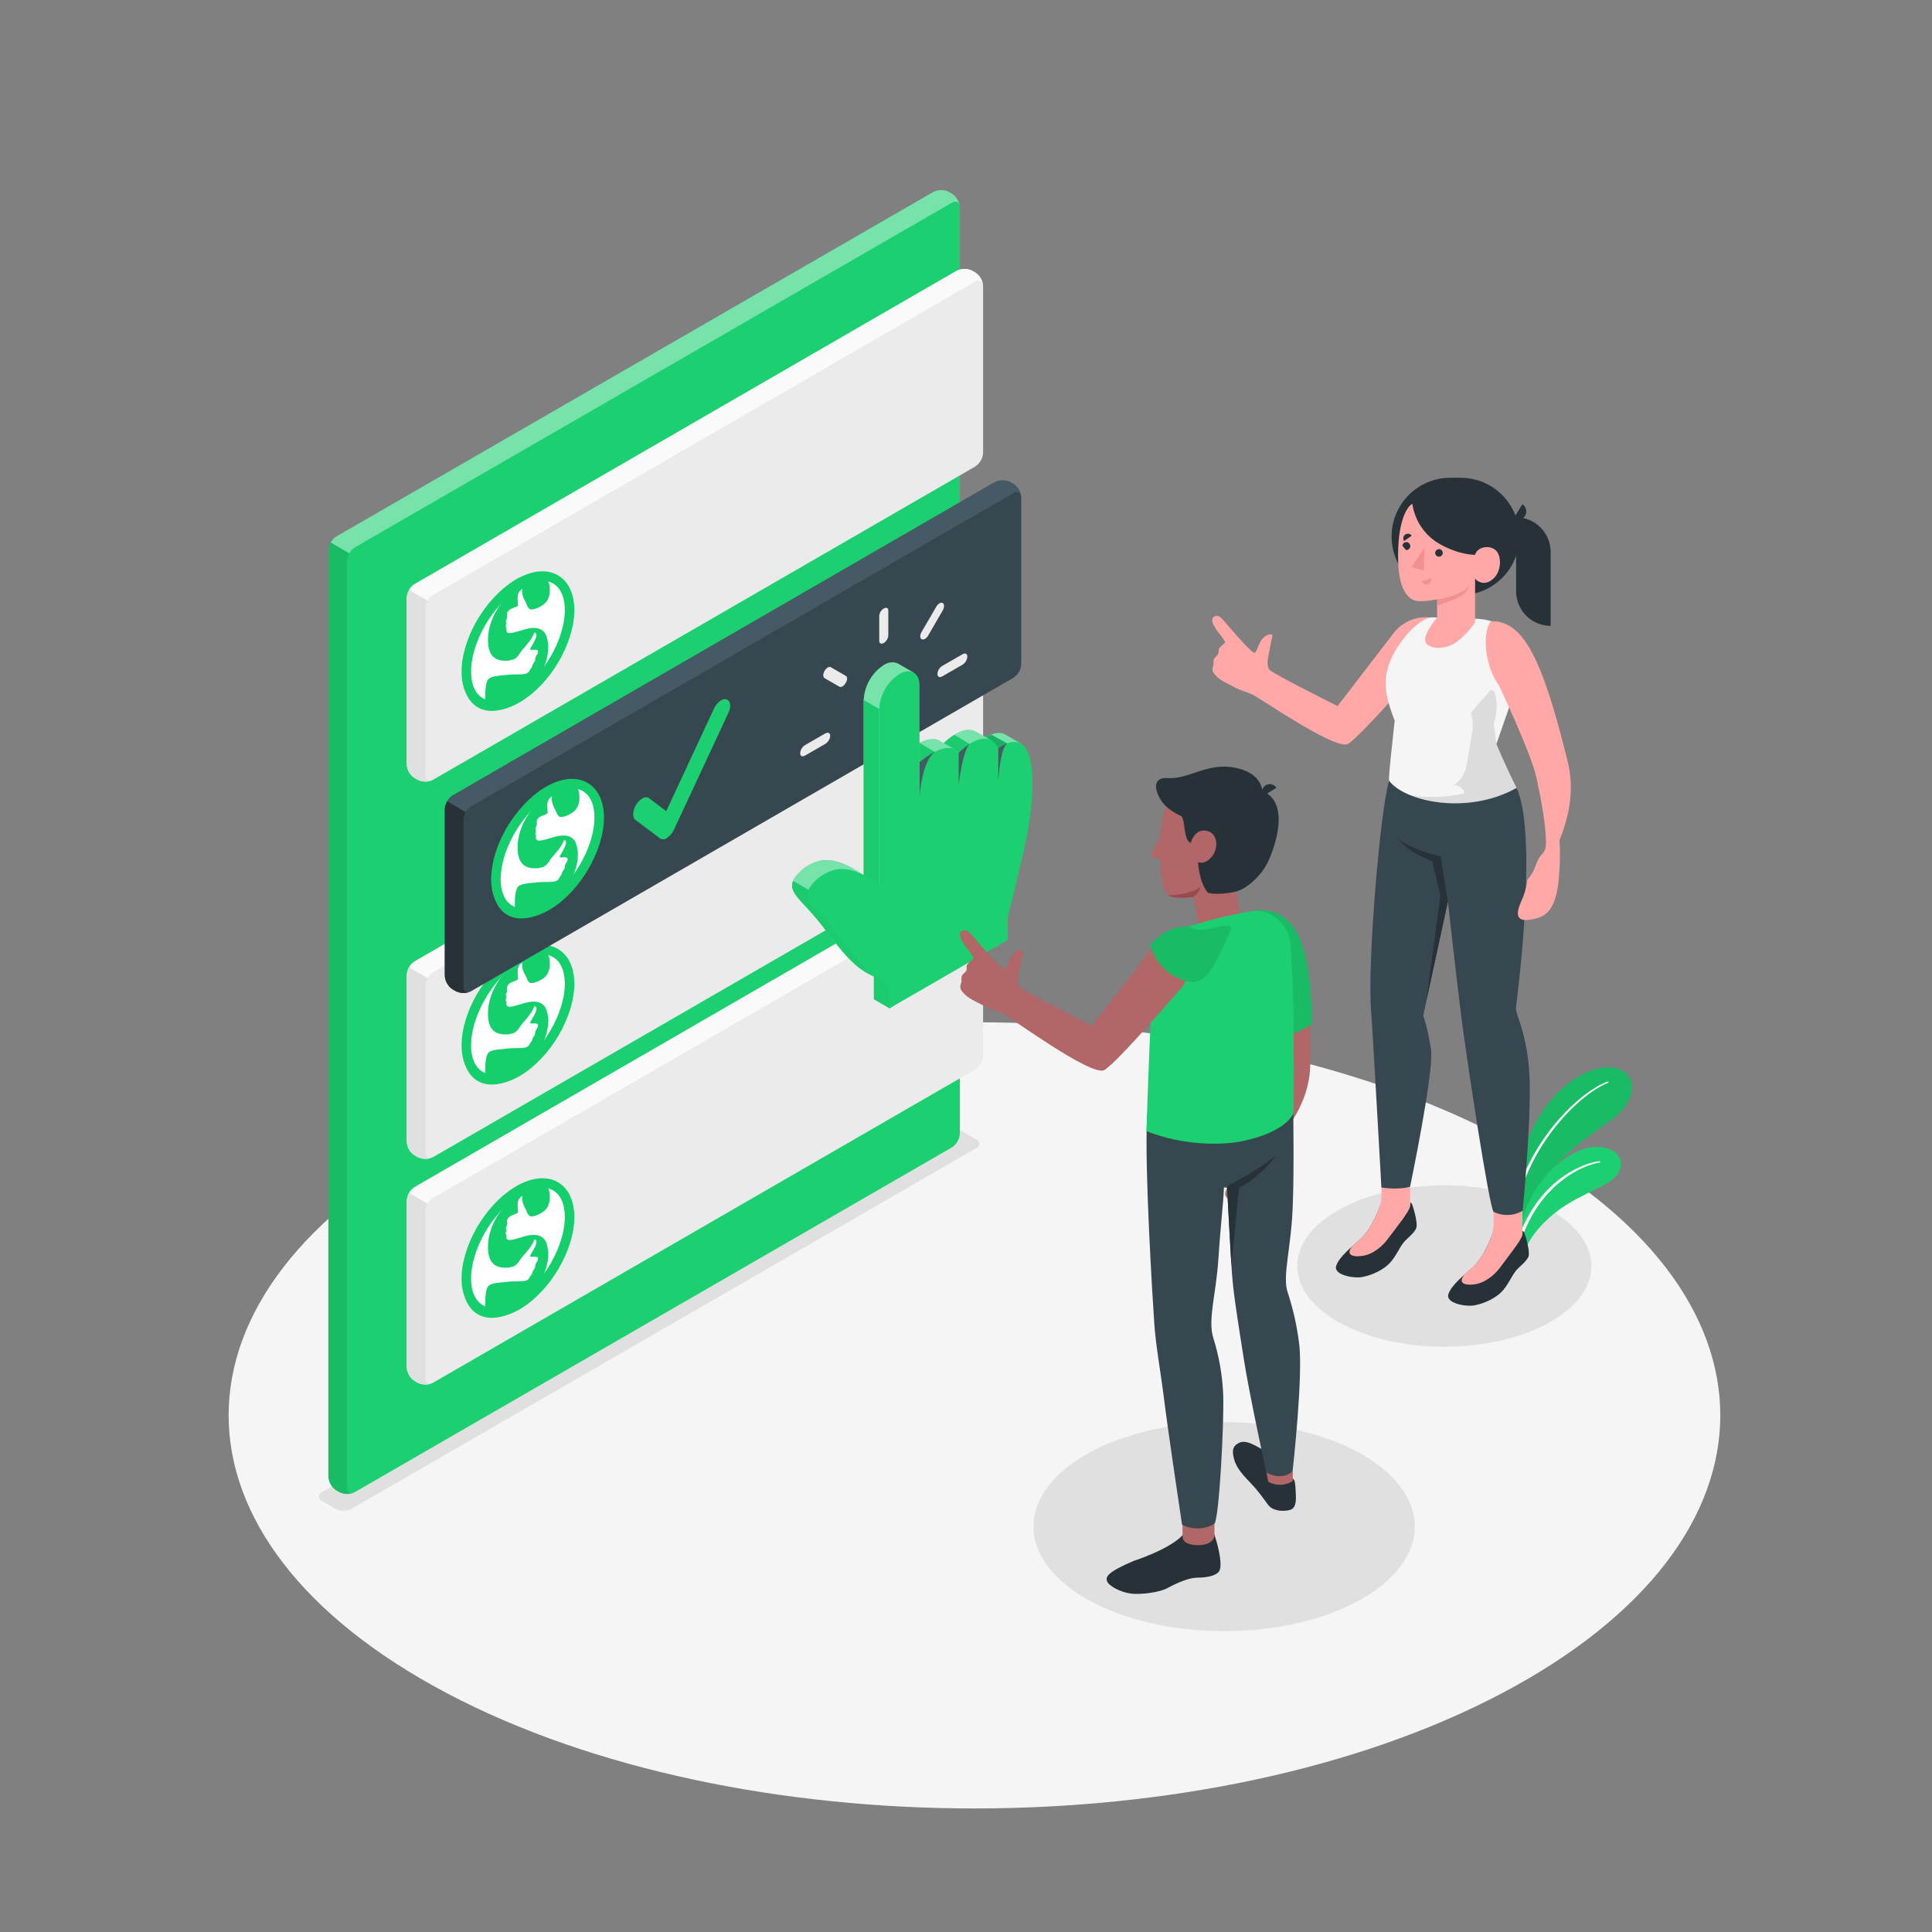 <?xml version="1.0" encoding="UTF-8"?>
<!DOCTYPE svg PUBLIC "-//W3C//DTD SVG 1.1//EN" "http://www.w3.org/Graphics/SVG/1.1/DTD/svg11.dtd">
<!-- Creator: CorelDRAW X7 -->
<svg xmlns="http://www.w3.org/2000/svg" xml:space="preserve" width="202.901mm" height="202.901mm" version="1.1" style="shape-rendering:geometricPrecision; text-rendering:geometricPrecision; image-rendering:optimizeQuality; fill-rule:evenodd; clip-rule:evenodd"
viewBox="0 0 20664 20664"
 xmlns:xlink="http://www.w3.org/1999/xlink">
 <rect x="0" y="0" width="20664" height="20664" fill="#808080" stroke="none"/>
 <defs>
  <style type="text/css">
   <![CDATA[
    .str0 {stroke:#15CF6C;stroke-width:101.835}
    .fil0 {fill:none}
    .fil3 {fill:#1CD071}
    .fil13 {fill:#263238}
    .fil11 {fill:#37474F}
    .fil12 {fill:#455A64}
    .fil19 {fill:#9A4A4D}
    .fil18 {fill:#B16668}
    .fil2 {fill:#E0E0E0}
    .fil7 {fill:#EBEBEB}
    .fil17 {fill:#F28F8F}
    .fil1 {fill:whitesmoke}
    .fil8 {fill:#FAFAFA}
    .fil9 {fill:#FEFEFE}
    .fil16 {fill:#FFA8A7}
    .fil5 {fill:white}
    .fil10 {fill:#15CF6C;fill-rule:nonzero}
    .fil14 {fill:black;fill-opacity:0.024}
    .fil4 {fill:black;fill-opacity:0.102}
    .fil15 {fill:black;fill-opacity:0.149}
    .fil6 {fill:white;fill-opacity:0.4}
   ]]>
  </style>
 </defs>
 <g id="Camada_x0020_1">
  <rect class="fil0" width="20664" height="20664"/>
  <path id="freepik--floor--inject-67" class="fil1" d="M4782 18111c3115,1642 8166,1642 11281,0 3115,-1642 3116,-4304 0,-5946 -3115,-1641 -8166,-1642 -11281,0 -3116,1643 -3115,4303 0,5946z"/>
  <path id="freepik--shadow--inject-67" class="fil2" d="M3446 16056l145 83c26,13 55,20 84,20 29,0 57,-7 83,-20l6682 -3858c21,-6 35,-26 35,-48 0,-22 -14,-41 -35,-48l-143 -82c-26,-13 -55,-20 -84,-20 -29,0 -58,7 -84,20l-6683 3856c-20,7 -34,27 -34,49 0,21 14,41 34,48l0 0z"/>
  <ellipse id="freepik--shadow--inject-67_0" class="fil2" cx="13093" cy="16328" rx="2039" ry="1118"/>
  <ellipse id="freepik--shadow--inject-67_1" class="fil2" cx="15448" cy="13541" rx="1573" ry="863"/>
  <path class="fil3" d="M16218 12674c-2,-197 136,-608 337,-867 202,-259 522,-450 752,-375 214,71 193,351 -62,539 -256,188 -642,425 -753,748l-233 396 -41 -441z"/>
  <path class="fil4" d="M16218 12674c-2,-197 136,-608 337,-867 202,-259 522,-450 752,-375 214,71 193,351 -62,539 -256,188 -642,425 -753,748l-233 396 -41 -441z"/>
  <path class="fil5" d="M16207 12945c6,-1 11,-6 12,-12 125,-676 664,-1230 988,-1355 -2,-6 -7,-9 -13,-9 -2,0 -4,0 -5,1 -332,127 -881,691 -1005,1377 -1,1 -1,2 -1,2 0,7 5,13 12,15l12 -19z"/>
  <path class="fil3" d="M16314 13375c31,-111 164,-296 381,-450 241,-170 548,-251 617,-382 83,-158 -51,-304 -300,-271 -249,33 -683,379 -747,892l49 211z"/>
  <path class="fil5" d="M16263 13259c5,0 10,-4 12,-9 200,-580 638,-788 842,-817 -1,-8 -7,-13 -14,-13 -1,0 -2,0 -2,0 -226,32 -662,244 -866,837 0,1 0,3 0,4 0,6 3,12 9,14 3,3 6,4 9,4 7,0 13,-5 13,-12 0,-3 -1,-6 -3,-8l0 0z"/>
  <path class="fil3" d="M3626 15958l-29 -17c-50,-32 -82,-87 -85,-146l0 -9909c3,-59 35,-114 85,-147l6384 -3685c27,-14 56,-21 85,-21 30,0 59,7 85,21l29 17c51,32 82,87 86,147l0 9908c-4,60 -35,114 -86,147l-6383 3685c-27,14 -56,21 -85,21 -30,0 -59,-7 -85,-21l-1 0z"/>
  <path class="fil6" d="M10265 2204c-6,-44 -42,-60 -84,-36l-6385 3686c-25,16 -45,38 -60,64l-199 -116c15,-26 35,-48 60,-64l6384 -3684c27,-14 56,-21 85,-21 30,0 59,7 85,21l30 17c46,30 76,79 84,133l0 0z"/>
  <path class="fil4" d="M3782 15965c-22,9 -46,13 -70,13 -29,0 -58,-6 -84,-20l-30 -17c-50,-32 -82,-87 -85,-147l0 -9908c1,-29 10,-58 25,-83l199 116c-16,25 -25,53 -27,82l0 9908c0,49 32,72 72,56z"/>
  <path class="fil7" d="M4464 12375l-29 -17c-50,-33 -82,-87 -85,-147l0 -1781c3,-60 35,-114 85,-147l5796 -3350c26,-13 56,-20 85,-20 30,0 59,7 85,20l29 17c50,33 82,88 85,148l0 1781c-3,59 -34,114 -85,147l-5796 3349c-26,13 -55,20 -85,20 -29,0 -58,-7 -85,-20l0 0z"/>
  <path class="fil8" d="M10515 7084c-6,-44 -42,-60 -85,-36l-5796 3350c-25,16 -46,38 -60,64l-199 -116c14,-27 35,-48 60,-64l5796 -3350c26,-13 56,-20 85,-20 30,0 59,7 85,20l29 17c47,31 77,80 85,135l0 0z"/>
  <path class="fil2" d="M4620 12382c-22,9 -46,13 -70,13 -29,0 -59,-7 -85,-20l-30 -17c-50,-33 -81,-87 -84,-147l0 -1781c1,-29 9,-58 24,-83l200 116c-16,25 -24,54 -26,83l0 1781c0,48 31,70 71,55z"/>
  <path class="fil7" d="M4464 14788l-29 -17c-50,-32 -82,-87 -85,-146l0 -1781c3,-60 35,-115 85,-148l5796 -3349c26,-13 56,-20 85,-20 30,0 59,7 85,20l29 17c51,32 82,87 85,147l0 1781c-3,60 -34,114 -85,147l-5796 3349c-26,14 -55,21 -85,21 -29,0 -58,-7 -85,-21l0 0z"/>
  <path class="fil8" d="M10515 9497c-6,-44 -42,-60 -85,-35l-5796 3350c-25,15 -45,37 -60,63l-199 -116c15,-25 35,-46 60,-61l5796 -3350c26,-13 56,-20 85,-20 30,0 59,7 85,20l29 17c46,30 77,78 85,132l0 0z"/>
  <path class="fil2" d="M4620 14795c-22,9 -46,14 -70,14 -30,0 -59,-7 -85,-21l-30 -17c-50,-32 -81,-87 -84,-147l0 -1780c1,-30 9,-59 24,-84l200 116c-16,26 -24,54 -26,84l0 1781c0,47 31,70 71,54z"/>
  <path class="fil7" d="M4464 8339l-29 -17c-50,-33 -82,-87 -85,-147l0 -1779c3,-60 35,-115 85,-147l5796 -3351c26,-14 56,-21 85,-21 30,0 59,7 85,21l29 17c51,32 82,87 85,147l0 1780c-3,60 -35,115 -85,148l-5796 3349c-26,14 -55,21 -85,21 -29,0 -58,-7 -85,-21l0 0z"/>
  <path class="fil8" d="M10515 3048c-6,-44 -42,-60 -85,-36l-5796 3350c-25,16 -46,38 -60,63l-199 -116c14,-26 35,-48 60,-63l5796 -3350c26,-13 56,-20 85,-20 30,0 59,7 85,20l29 18c47,30 77,79 85,134l0 0z"/>
  <g id="_1852350331312">
   <path class="fil3" d="M5572 10200c-80,42 -158,101 -229,171 -72,70 -137,151 -193,238 -55,87 -102,181 -136,275 -34,93 -55,189 -61,280 -6,91 4,170 27,235 23,64 60,115 108,149 47,34 106,52 172,52 67,0 141,-19 222,-58 80,-40 158,-96 231,-165 72,-69 140,-150 198,-238 58,-88 106,-182 142,-279 36,-96 59,-195 66,-289 6,-94 -4,-175 -29,-241 -25,-66 -64,-117 -113,-150 -50,-34 -111,-50 -179,-47 -69,3 -145,24 -226,67z"/>
   <path class="fil9 str0" d="M6092 10516c-1,-85 -18,-156 -47,-212 -29,-56 -71,-96 -123,-121 -51,-24 -112,-31 -179,-20 -67,10 -140,38 -217,86 -76,47 -148,109 -213,180 -65,71 -123,152 -172,236 -48,85 -87,174 -113,262 -27,88 -41,176 -40,258 0,83 16,152 44,208 28,55 68,96 117,121 50,25 109,35 174,26 66,-8 138,-33 215,-78 76,-45 149,-106 215,-176 67,-70 127,-151 177,-236 50,-86 91,-177 119,-267 28,-91 44,-182 43,-267z"/>
   <path class="fil10" d="M5842 10793c-45,-97 -150,-91 -247,-60 -112,34 -184,59 -180,-5 4,-14 -10,-30 -5,-42 13,-23 -7,-44 5,-62 24,-37 -6,-57 20,-91 27,-33 74,-35 105,-58 3,-48 -28,-137 47,-180 -11,64 18,109 39,150 5,12 10,21 13,32 0,0 13,31 36,37 27,8 139,-27 181,-99 20,-44 25,-68 24,-116 -1,-142 -92,-184 -273,-71 -94,58 -192,144 -266,250 -73,106 -123,231 -122,369 1,101 30,157 72,187 42,29 97,32 149,29 27,-7 47,-12 52,-13 50,-23 58,-59 96,-104 47,-54 105,-117 128,-185 62,13 -25,130 -49,181 22,13 75,-7 87,17 8,30 -37,63 -30,95 2,16 -33,46 -31,67 -2,13 -25,36 -30,50 -27,56 -125,31 -230,43 -55,9 -151,8 -195,34 -15,9 -27,25 -33,49 -13,39 -15,93 -15,177 1,34 37,57 97,56 61,0 146,-24 242,-81 113,-66 197,-153 253,-247 55,-94 83,-195 82,-290 0,-13 0,-24 -2,-35 -11,-58 -6,-37 -20,-84 0,0 0,0 0,0z"/>
  </g>
  <path class="fil2" d="M4620 8346c-22,9 -46,13 -70,13 -30,0 -59,-7 -85,-20l-30 -17c-50,-33 -82,-88 -85,-148l0 -1778c1,-30 10,-59 25,-84l199 116c-15,25 -24,54 -25,84l0 1778c0,49 31,71 71,56z"/>
  <path class="fil11" d="M4872 10600l-30 -17c-50,-32 -81,-87 -85,-147l0 -1781c4,-60 35,-114 86,-147l5795 -3350c27,-13 56,-20 85,-20 30,0 59,7 85,20l30 17c50,33 81,88 85,147l0 1781c-3,60 -35,115 -85,147l-5796 3350c-27,14 -56,21 -85,21 -30,0 -59,-7 -85,-21l0 0z"/>
  <path class="fil12" d="M10922 5309c-6,-44 -41,-60 -84,-35l-5796 3349c-25,16 -46,38 -61,63l-198 -116c14,-26 34,-48 60,-63l5795 -3349c27,-13 56,-20 85,-20 30,0 59,7 85,20l30 17c46,30 77,79 84,134l0 0z"/>
  <path class="fil13" d="M5027 10607c-22,9 -46,13 -70,13 -29,0 -58,-7 -84,-20l-30 -17c-50,-32 -82,-87 -85,-147l0 -1781c1,-29 10,-58 25,-83l199 116c-15,25 -23,54 -25,83l0 1781c0,48 29,70 70,55z"/>
  <path class="fil3" d="M7132 8964c-11,8 -25,13 -39,13 -12,0 -24,-3 -34,-10l-263 -198c-35,-27 -31,-100 9,-164 41,-65 102,-95 137,-68l184 139 509 -1094c31,-68 92,-116 135,-102 44,13 53,77 21,144l-582 1249c-16,36 -42,67 -74,88l-3 3z"/>
  <path class="fil3" d="M10921 7954l-168 -97 0 0c-73,-42 -162,0 -209,28l-107 -59 0 0c-127,-77 -304,84 -344,122l-45 -26 0 0c-135,-81 -381,137 -381,137l0 -813 107 -51 -170 -98 0 0 0 0 0 0c-19,-9 -40,-13 -61,-13 -32,0 -63,10 -89,28l0 0c-128,83 -208,222 -216,374l0 1878c-155,-116 -320,-186 -464,-160 -115,27 -215,96 -281,193 -71,127 47,205 198,379 152,173 283,379 420,506 67,69 148,123 236,161l0 244 167 97 1101 -828 0 -245c0,0 157,-627 207,-889 48,-252 93,-655 10,-864l90 -6 -1 2z"/>
  <path class="fil6" d="M10921 7954l-168 -97 0 0c-73,-42 -162,0 -209,28l-107 -59 0 0c-127,-77 -304,84 -344,122l-45 -26 0 0c-135,-81 -381,137 -381,137l0 -813 107 -51 -170 -98 0 0 0 0 0 0c-19,-9 -40,-13 -61,-13 -32,0 -63,10 -89,28l0 0c-128,83 -208,222 -216,374l0 1878c-155,-116 -320,-186 -464,-160 -115,27 -215,96 -281,193 -71,127 47,205 198,379 152,173 283,379 420,506 67,69 148,123 236,161l0 244 167 97 1101 -828 0 -245c0,0 157,-627 207,-889 48,-252 93,-655 10,-864l90 -6 -1 2z"/>
  <path class="fil3" d="M9680 10112l-833 -481 -365 -210c-46,113 66,193 209,356 150,172 283,379 420,506 67,69 148,123 236,161l0 243 166 97 243 -183c-31,-207 -76,-489 -76,-489z"/>
  <polygon class="fil3" points="9404,7583 9238,7487 9238,9457 9404,9461 "/>
  <path class="fil3" d="M10711 8080l129 -95c-3,-8 -5,-17 -9,-25l47 -3 -103 -5 -173 -95c-20,8 -40,18 -58,29l54 31 113 163z"/>
  <path class="fil3" d="M10254 8052l121 -92 -167 -101c-41,26 -79,55 -113,89l116 67 43 37z"/>
  <polygon class="fil3" points="10001,8043 9835,7946 9836,7945 9836,8154 10029,8084 "/>
  <path class="fil14" d="M9680 10112l-833 -481 -365 -210c-46,113 66,193 209,356 150,172 283,379 420,506 67,69 148,123 236,161l0 243 166 97 243 -183c-31,-207 -76,-489 -76,-489z"/>
  <polygon class="fil14" points="9404,7583 9238,7487 9238,9457 9404,9461 "/>
  <path class="fil15" d="M10711 8080l129 -95c-3,-8 -5,-17 -9,-25l47 -3 -103 -5 -173 -95c-20,8 -40,18 -58,29l54 31 113 163z"/>
  <path class="fil14" d="M10254 8052l121 -92 -167 -101c-41,26 -79,55 -113,89l116 67 43 37z"/>
  <polygon class="fil14" points="10001,8043 9835,7946 9836,7945 9836,8154 10029,8084 "/>
  <path class="fil3" d="M9513 10785l0 -245c-88,-38 -169,-93 -236,-162 -137,-128 -270,-335 -420,-507 -149,-171 -270,-252 -198,-378 66,-97 167,-166 281,-193 145,-26 309,45 464,160l0 -1877c8,-152 88,-291 215,-374l0 0c120,-68 216,-13 216,125l0 820c0,0 298,-264 417,-102 0,0 293,-306 426,-48 0,0 214,-172 309,28 95,201 50,625 0,888 -50,262 -208,889 -208,889l0 245 -1266 731z"/>
  <path class="fil12" d="M9836 8506c0,0 27,-374 165,-464l-5 0c-57,31 -111,68 -160,110l0 -7c-1,1 -1,2 -1,3 0,1 0,3 1,4l0 354z"/>
  <path class="fil12" d="M10254 8052l0 343c0,0 38,-353 116,-438 -42,27 -81,59 -116,95l0 0z"/>
  <path class="fil12" d="M10677 8004l0 0 0 344c0,0 21,-346 96,-397 -34,13 -67,31 -96,53l0 0z"/>
  <path class="fil7" d="M9453 6877l0 0c-27,15 -49,6 -49,-21l0 -271c3,-32 21,-60 49,-77l0 0c27,-15 48,-6 48,21l0 270c-3,32 -21,61 -48,78l0 0z"/>
  <path class="fil7" d="M9045 7305l0 0c-19,33 -49,51 -68,39l-158 -91c-18,-11 -18,-46 0,-77l0 0c19,-33 50,-51 69,-39l157 91c21,9 21,45 0,77z"/>
  <path class="fil7" d="M8879 7867l0 8c-4,34 -23,64 -53,82l-215 124c-28,17 -52,7 -52,-22l0 -8c4,-34 23,-64 52,-82l215 -124c29,-16 53,-7 53,22z"/>
  <path class="fil7" d="M10027 7212l0 -8c3,-34 22,-64 52,-82l215 -124c28,-17 52,-7 52,22l0 8c-4,34 -23,64 -52,82l-215 124c-28,16 -52,7 -52,-22z"/>
  <path class="fil7" d="M9857 6836l0 0c-19,-10 -19,-46 0,-77l158 -271c19,-32 49,-50 68,-38l0 0c19,11 19,46 0,79l-157 271c-18,30 -49,48 -69,36z"/>
  <path class="fil13" d="M15975 13209l0 -44c-18,51 -98,274 -220,387 -97,88 -230,190 -263,289 -34,98 184,137 275,121 105,-19 241,-77 316,-170 52,-64 85,-139 122,-190 37,-51 123,-106 144,-165 10,-32 -3,-102 -18,-161 -16,-60 -30,-115 -49,-109l0 34c-42,33 -95,51 -150,51 -1,0 -3,0 -4,0 -46,0 -154,-9 -153,-43z"/>
  <path class="fil16" d="M15667 13628c30,-27 61,-53 88,-78 85,-77 150,-209 188,-299 21,-52 32,-107 32,-162l0 -175 309 0 0 285 0 0 0 8 0 0c-15,64 -155,232 -236,345 -54,74 -155,168 -278,185 -119,15 -178,-21 -103,-109z"/>
  <path class="fil13" d="M14775 12906l0 -45c-17,52 -98,275 -220,387 -97,89 -230,191 -263,290 -34,98 184,137 275,121 105,-19 241,-78 315,-170 53,-64 86,-140 123,-190 37,-51 123,-107 143,-165 11,-32 -2,-102 -17,-162 -16,-59 -30,-116 -49,-109l0 34c-43,33 -96,52 -150,52 -2,0 -3,0 -4,0 -44,0 -153,-9 -153,-43z"/>
  <path class="fil16" d="M14467 13325c30,-27 61,-53 88,-78 85,-77 150,-210 187,-300 22,-51 33,-106 33,-161l0 -176 307 0 0 285 0 0 0 8 0 0c-14,64 -154,234 -236,345 -54,74 -155,169 -278,185 -117,16 -176,-21 -101,-108z"/>
  <path class="fil11" d="M16221 8427c239,521 -8,2357 -8,2357 7,84 104,251 139,623 43,439 -66,1543 -66,1543 -51,29 -108,45 -167,45 -49,0 -98,-11 -143,-33 -44,-21 -293,-1662 -348,-2099 -48,-382 -142,-1220 -142,-1220l-263 1218c39,123 67,250 84,377 25,257 -225,1454 -225,1454 0,0 -106,39 -307,9 0,0 -88,-1588 -111,-1898 -39,-520 99,-2143 193,-2451l1364 75z"/>
  <path class="fil13" d="M15486 9643l-77 -484c0,0 -328,-67 -477,-207 103,120 237,209 387,257l87 373 -152 1128 232 -1067z"/>
  <path class="fil16" d="M15292 6603c-13,-1 -26,-1 -38,-1 -140,0 -271,65 -354,177 -123,161 -594,773 -594,773 0,0 -696,-348 -729,-389 -33,-41 -15,-124 -6,-170 10,-46 25,-148 36,-177 17,-50 -57,-36 -100,11 -44,47 -63,138 -85,154 -22,17 -187,-174 -267,-266 -80,-91 -116,-154 -171,-118 -39,28 -14,82 43,161 27,33 52,68 75,104 6,14 -15,25 -23,33 -16,14 -44,38 -45,58 0,2 0,4 0,6 0,10 -1,20 -3,30 -7,26 -38,38 -49,64 -6,18 0,39 -3,58 -2,13 -9,24 -11,37 0,1 0,3 0,5 0,23 9,46 26,62 56,67 133,93 207,134 61,34 124,48 195,80 71,31 891,600 1021,528 130,-72 801,-850 801,-850 193,-322 74,-504 74,-504z"/>
  <path class="fil1" d="M15801 6618l0 0c305,21 327,169 403,330 31,67 46,140 46,214 0,62 -10,123 -31,180l-214 616c0,0 100,242 216,469 -535,299 -1203,142 -1364,-77 -7,-46 35,-407 60,-643 -94,-237 -119,-387 -79,-542 74,-290 360,-572 487,-562l476 15z"/>
  <path class="fil13" d="M15506 6364l119 0c0,0 0,0 0,0 345,0 625,-280 625,-625 0,0 0,0 0,-1l0 0c0,-347 -281,-628 -628,-628 0,0 0,0 0,0l-112 0c-346,1 -626,282 -626,628 0,0 0,0 0,0l0 0c0,1 0,1 0,1 0,345 278,624 623,625l-1 0z"/>
  <path class="fil13" d="M16585 6694l0 0c-204,0 -369,-166 -369,-370l0 -791 0 0c0,0 0,0 0,0 203,0 369,166 369,370 0,0 0,0 0,0l0 791z"/>
  <path class="fil13" d="M16283 5393l-92 149c14,10 31,15 49,15 29,0 56,-15 71,-39 9,-15 13,-31 13,-48 0,-31 -15,-59 -41,-77z"/>
  <path class="fil16" d="M15106 5388c-72,42 -161,224 -152,605 7,323 112,403 164,425 53,23 155,9 253,-7l0 193c0,0 -136,158 -128,247 9,89 197,110 325,23 82,-59 153,-134 209,-219l0 -467c23,29 58,46 95,46 30,0 58,-11 80,-29 109,-73 113,-252 50,-316 -64,-64 -200,-44 -225,45 0,0 -158,6 -367,-109 -165,-89 -278,-252 -304,-437l0 0z"/>
  <path class="fil13" d="M15350 5912c0,1 0,1 0,2 0,22 18,40 41,40 22,0 40,-18 40,-40 0,-22 -16,-39 -38,-41 0,0 0,0 -1,0 -22,0 -40,17 -42,39z"/>
  <path class="fil17" d="M15304 6186l-95 30c6,21 25,36 47,36 5,0 10,-1 14,-2 21,-7 36,-27 36,-49 0,-5 -1,-10 -2,-15z"/>
  <path class="fil13" d="M15017 5787l82 -57c-8,-14 -24,-22 -40,-22 -10,0 -20,3 -28,8 -14,10 -22,26 -22,43 0,10 3,20 8,28l0 0z"/>
  <path class="fil13" d="M15038 5883c1,0 3,0 4,0 23,0 42,-19 42,-42 0,-24 -19,-43 -42,-43 -23,0 -41,18 -42,40l38 45z"/>
  <polygon class="fil17" points="15235,5859 15228,6104 15099,6064 "/>
  <path class="fil17" d="M15371 6411c104,-13 318,-75 351,-159 -14,43 -40,81 -75,108 -64,55 -276,116 -276,116l0 -65z"/>
  <path class="fil4" d="M15664 8485c-13,-52 -59,-88 -113,-88 0,0 -1,0 -1,0l0 0c69,-46 118,-118 134,-199l65 -387c2,-18 3,-37 3,-55 0,-45 -6,-90 -20,-132l215 -249 39 27c15,50 22,102 22,154 0,61 -10,122 -31,180l28 222c0,0 100,242 216,469 -202,109 -428,166 -657,166 -166,0 -331,-30 -486,-88 80,12 161,19 242,19 116,0 231,-13 344,-39l0 0z"/>
  <path class="fil16" d="M16769 8152c-278,-1135 -483,-1513 -821,-1508 -98,116 -71,473 85,689 0,0 348,732 402,992 49,229 104,517 100,713 -1,35 -15,68 -38,93 -64,69 -64,125 -105,200 -32,60 -67,82 -57,95 -11,73 -32,144 -63,211 -71,161 -54,243 163,185 135,-36 221,-148 241,-475 6,-68 9,-137 9,-205 0,-52 -2,-105 -5,-156 154,-379 133,-651 89,-834z"/>
  <path class="fil18" d="M14014 11396c30,-1104 -59,-1369 -353,-1571l-114 640c0,0 134,754 120,1005 -13,221 -34,497 -86,675 -10,32 -30,60 -59,78 -75,46 -105,94 -161,154 -44,47 -82,58 -78,73 -26,67 -62,130 -108,186 -106,129 -110,208 102,210 133,0 239,-80 339,-373 38,-107 70,-218 93,-329 252,-316 300,-570 305,-748z"/>
  <path class="fil3" d="M13414 9741c141,-20 331,9 455,230 123,220 154,599 167,976 0,0 -245,205 -539,104l-83 -1310z"/>
  <path class="fil4" d="M13414 9741c141,-20 331,9 455,230 123,220 154,599 167,976 0,0 -245,205 -539,104l-83 -1310z"/>
  <path class="fil13" d="M13827 15816c22,8 28,51 31,135 3,64 16,176 -59,198 -75,22 -184,11 -232,-49 -59,-78 -100,-142 -185,-232 -74,-80 -155,-155 -184,-266 -27,-101 -5,-144 64,-174 94,-38 243,92 317,112 63,19 225,267 248,276z"/>
  <path class="fil18" d="M13827 15738l0 103c-41,26 -88,40 -137,40 -44,0 -87,-11 -125,-33 -4,-10 -27,-148 -27,-148l289 38z"/>
  <path class="fil13" d="M12989 16413c18,56 34,112 46,169 13,63 31,167 9,215 -22,47 -107,77 -240,77 -86,0 -220,58 -312,109 -91,51 -292,73 -392,62 -118,-14 -240,-83 -259,-132 -19,-49 6,-99 284,-218 3,0 387,-126 522,-274l342 -8z"/>
  <path class="fil18" d="M12989 16301c0,0 0,77 0,121 0,44 -51,109 -186,104 -94,-3 -160,-28 -155,-106l0 -112 341 -7z"/>
  <path class="fil11" d="M13894 14362c-23,-183 -64,-365 -122,-541 -58,-175 37,-464 54,-907 20,-477 0,-1076 9,-1195 0,0 -1539,-310 -1567,239 -27,549 61,1955 78,2197 16,242 60,457 110,851 50,394 187,1302 187,1302 51,26 108,39 165,39 62,0 124,-16 178,-46 54,-30 108,-1102 97,-1382 -8,-207 -44,-412 -106,-609 -61,-198 29,-455 55,-851 26,-396 53,-585 59,-757l33 -17c0,0 34,682 52,925 18,242 57,474 127,924 61,390 242,1216 242,1216 175,95 280,-13 280,-13 0,0 117,-1036 69,-1375z"/>
  <path class="fil13" d="M13092 12702c0,0 374,-184 561,-350 0,0 -174,245 -402,353 0,0 -81,847 -80,830l-47 -834 -32 1z"/>
  <polygon class="fil18" points="12760,9566 12851,10068 13304,10035 13209,9466 "/>
  <path class="fil3" d="M13782 9998c-45,-136 -218,-285 -390,-253 -257,44 -511,108 -758,190 -159,57 -303,193 -316,714 0,0 -53,1215 -54,1450 398,157 812,153 1040,103 476,-104 533,-302 533,-302 0,0 7,-873 -8,-1251 -12,-320 -16,-557 -47,-651z"/>
  <path class="fil18" d="M12411 8957c0,0 -116,183 -101,200 15,18 102,32 102,32l-1 -232z"/>
  <path class="fil18" d="M12730 8451c-240,56 -307,163 -321,546 -15,399 29,524 83,576 36,36 232,39 332,9 123,-39 402,-144 529,-348 149,-240 182,-561 14,-689 -238,-178 -540,-118 -637,-94z"/>
  <path class="fil19" d="M12765 9594c81,-65 74,-108 74,-108 -58,55 -274,101 -348,87 31,32 171,36 274,21z"/>
  <path class="fil13" d="M12412 8550c70,120 223,178 223,178 46,52 20,256 101,288 0,0 35,-148 159,-132 125,16 147,175 70,273 -77,99 -151,64 -151,64 0,0 8,211 105,328 0,0 107,32 301,-14 120,-28 287,-183 354,-343 144,-340 148,-644 -69,-729 -27,-155 -151,-222 -291,-251 -301,-62 -495,126 -727,110 -133,-9 -158,87 -75,228z"/>
  <path class="fil13" d="M13510 8514l142 -88c-15,-24 -42,-39 -71,-39 -46,0 -84,37 -84,83 0,16 5,31 13,44l0 0z"/>
  <path class="fil18" d="M12646 9933c0,0 -225,41 -342,219 -118,178 -627,816 -627,816 0,0 -731,-366 -767,-410 -36,-43 -16,-131 -6,-179 10,-49 26,-155 39,-186 18,-53 -60,-38 -106,11 -46,49 -66,145 -89,162 -22,16 -197,-184 -281,-281 -84,-96 -124,-164 -181,-124 -41,29 -14,86 46,169 28,34 54,71 77,110 8,14 -15,26 -23,34 -17,15 -46,39 -48,62 0,6 1,13 1,19 0,7 -1,13 -1,20 -8,27 -42,38 -52,67 -7,20 0,41 -3,62 -3,13 -10,24 -12,38 -1,2 -1,4 -1,6 0,24 10,48 28,65 59,71 140,98 218,141 65,36 132,52 206,85 75,33 952,681 1089,606 136,-76 838,-895 838,-895 59,-92 90,-198 90,-307 0,-110 -32,-218 -93,-310l0 0z"/>
  <path class="fil3" d="M12725 9906c-97,11 -232,-7 -422,197 51,205 217,361 425,399 208,38 332,-340 425,-527 94,-188 -315,57 -428,-69z"/>
  <path class="fil4" d="M12725 9906c-97,11 -232,-7 -422,197 51,205 217,361 425,399 208,38 332,-340 425,-527 94,-188 -315,57 -428,-69z"/>
  <g id="_1852350355088">
   <path class="fil3" d="M5572 6203c-80,43 -158,102 -229,172 -72,70 -137,151 -193,238 -55,87 -102,180 -136,274 -34,94 -55,189 -61,280 -6,91 4,170 27,235 23,65 60,115 108,149 47,35 106,53 172,53 67,-1 141,-19 222,-59 80,-39 158,-96 231,-164 72,-69 140,-150 198,-238 58,-88 106,-183 142,-279 36,-97 59,-195 66,-289 6,-94 -4,-176 -29,-241 -25,-66 -64,-117 -113,-151 -50,-33 -111,-49 -179,-46 -69,2 -145,24 -226,66z"/>
   <path class="fil9 str0" d="M6092 6520c-1,-85 -18,-156 -47,-212 -29,-56 -71,-97 -123,-121 -51,-24 -112,-31 -179,-21 -67,11 -140,39 -217,86 -76,48 -148,110 -213,181 -65,71 -123,151 -172,236 -48,84 -87,173 -113,261 -27,88 -41,176 -40,259 0,82 16,152 44,207 28,56 68,96 117,121 50,26 109,35 174,27 66,-8 138,-34 215,-79 76,-45 149,-105 215,-175 67,-70 127,-151 177,-237 50,-85 91,-176 119,-267 28,-91 44,-181 43,-266z"/>
   <path class="fil10" d="M5842 6796c-45,-97 -150,-91 -247,-59 -112,33 -184,58 -180,-5 4,-15 -10,-30 -5,-43 13,-22 -7,-43 5,-61 24,-37 -6,-57 20,-92 27,-33 74,-34 105,-57 3,-48 -28,-138 47,-180 -11,64 18,108 39,149 5,12 10,22 13,33 0,0 13,31 36,37 27,7 139,-28 181,-100 20,-44 25,-67 24,-115 -1,-143 -92,-185 -273,-72 -94,58 -192,145 -266,251 -73,105 -123,231 -122,368 1,102 30,158 72,187 42,30 97,33 149,29 27,-7 47,-12 52,-13 50,-22 58,-59 96,-104 47,-54 105,-117 128,-184 62,13 -25,130 -49,181 22,13 75,-8 87,16 8,31 -37,63 -30,96 2,16 -33,46 -31,67 -2,12 -25,35 -30,49 -27,56 -125,32 -230,43 -55,9 -151,8 -195,35 -15,9 -27,25 -33,49 -13,39 -15,93 -15,177 1,34 37,56 97,56 61,-1 146,-24 242,-81 113,-67 197,-154 253,-247 55,-94 83,-196 82,-291 0,-13 0,-24 -2,-34 -11,-59 -6,-37 -20,-85 0,0 0,0 0,0z"/>
  </g>
  <g id="_1852350354160">
   <path class="fil3" d="M5572 12695c-80,42 -158,101 -229,171 -72,70 -137,151 -193,238 -55,87 -102,181 -136,275 -34,93 -55,189 -61,280 -6,91 4,170 27,235 23,64 60,115 108,149 47,34 106,53 172,52 67,0 141,-19 222,-58 80,-40 158,-96 231,-165 72,-69 140,-150 198,-238 58,-88 106,-182 142,-279 36,-96 59,-195 66,-289 6,-94 -4,-175 -29,-241 -25,-66 -64,-117 -113,-150 -50,-33 -111,-50 -179,-47 -69,3 -145,25 -226,67z"/>
   <path class="fil9 str0" d="M6092 13011c-1,-85 -18,-156 -47,-212 -29,-56 -71,-96 -123,-121 -51,-24 -112,-31 -179,-20 -67,10 -140,38 -217,86 -76,47 -148,109 -213,180 -65,71 -123,152 -172,236 -48,85 -87,174 -113,262 -27,88 -41,176 -40,258 0,83 16,152 44,208 28,55 68,96 117,121 50,25 109,35 174,26 66,-8 138,-33 215,-78 76,-45 149,-106 215,-176 67,-70 127,-151 177,-236 50,-86 91,-177 119,-267 28,-91 44,-182 43,-267z"/>
   <path class="fil10" d="M5842 13288c-45,-97 -150,-91 -247,-60 -112,34 -184,59 -180,-5 4,-14 -10,-30 -5,-42 13,-23 -7,-44 5,-62 24,-37 -6,-57 20,-91 27,-33 74,-35 105,-58 3,-48 -28,-137 47,-180 -11,64 18,109 39,150 5,12 10,21 13,32 0,0 13,31 36,37 27,8 139,-27 181,-99 20,-44 25,-68 24,-116 -1,-142 -92,-184 -273,-71 -94,58 -192,144 -266,250 -73,106 -123,231 -122,369 1,101 30,157 72,187 42,29 97,32 149,29 27,-7 47,-12 52,-13 50,-23 58,-59 96,-104 47,-54 105,-117 128,-185 62,13 -25,131 -49,181 22,13 75,-7 87,17 8,30 -37,63 -30,96 2,15 -33,45 -31,66 -2,13 -25,36 -30,50 -27,56 -125,31 -230,43 -55,9 -151,8 -195,34 -15,9 -27,25 -33,49 -13,39 -15,94 -15,177 1,34 37,57 97,56 61,0 146,-24 242,-81 113,-66 197,-153 253,-247 55,-94 83,-195 82,-290 0,-13 0,-24 -2,-34 -11,-59 -6,-38 -20,-85 0,0 0,0 0,0z"/>
  </g>
  <g id="_1852350356592">
   <path class="fil3" d="M5889 8423c-81,42 -158,101 -230,171 -71,70 -136,151 -192,238 -56,87 -102,181 -136,275 -34,94 -56,189 -62,280 -6,91 4,170 28,235 23,65 60,115 107,149 48,34 106,53 173,52 66,0 141,-18 221,-58 81,-39 159,-96 231,-165 73,-68 140,-150 198,-237 58,-88 107,-183 143,-280 36,-96 59,-194 66,-289 6,-94 -5,-175 -29,-241 -25,-66 -64,-116 -114,-150 -49,-33 -110,-50 -179,-47 -68,3 -144,25 -225,67z"/>
   <path class="fil9 str0" d="M6409 8739c-1,-84 -18,-156 -47,-212 -30,-56 -72,-96 -123,-120 -52,-24 -113,-32 -180,-21 -67,11 -140,39 -216,86 -76,47 -148,109 -213,181 -65,70 -123,151 -172,235 -48,85 -87,174 -114,262 -26,88 -40,176 -40,258 1,83 17,153 45,208 27,55 68,96 117,121 50,25 109,35 174,27 66,-9 138,-34 214,-79 77,-45 149,-105 216,-175 66,-71 126,-151 177,-237 50,-86 91,-177 119,-267 28,-91 43,-182 43,-267z"/>
   <path class="fil10" d="M6159 9016c-45,-97 -150,-91 -248,-59 -112,33 -183,58 -179,-5 3,-15 -10,-31 -5,-43 13,-23 -7,-43 4,-62 25,-37 -5,-57 21,-91 26,-33 73,-34 105,-57 3,-48 -28,-138 47,-181 -11,64 18,109 38,150 6,12 11,22 14,32 0,0 12,32 36,37 27,8 139,-27 181,-99 20,-44 25,-67 24,-115 -1,-143 -92,-185 -274,-72 -93,58 -191,144 -265,250 -73,106 -123,232 -122,369 1,101 30,157 72,187 42,29 97,32 149,29 26,-7 46,-12 52,-13 50,-23 58,-59 96,-104 47,-54 105,-117 128,-185 61,13 -26,131 -49,182 22,12 74,-8 86,16 9,30 -36,63 -29,96 2,15 -34,46 -32,67 -1,12 -25,35 -30,49 -26,56 -124,32 -229,43 -55,9 -151,8 -196,35 -14,8 -26,25 -32,48 -13,39 -16,94 -15,177 0,35 37,57 97,56 61,0 145,-24 242,-81 113,-66 197,-153 252,-247 56,-94 83,-195 83,-290 -1,-13 -1,-24 -2,-34 -11,-59 -6,-38 -20,-85 0,0 0,0 0,0z"/>
  </g>
 </g>
</svg>
